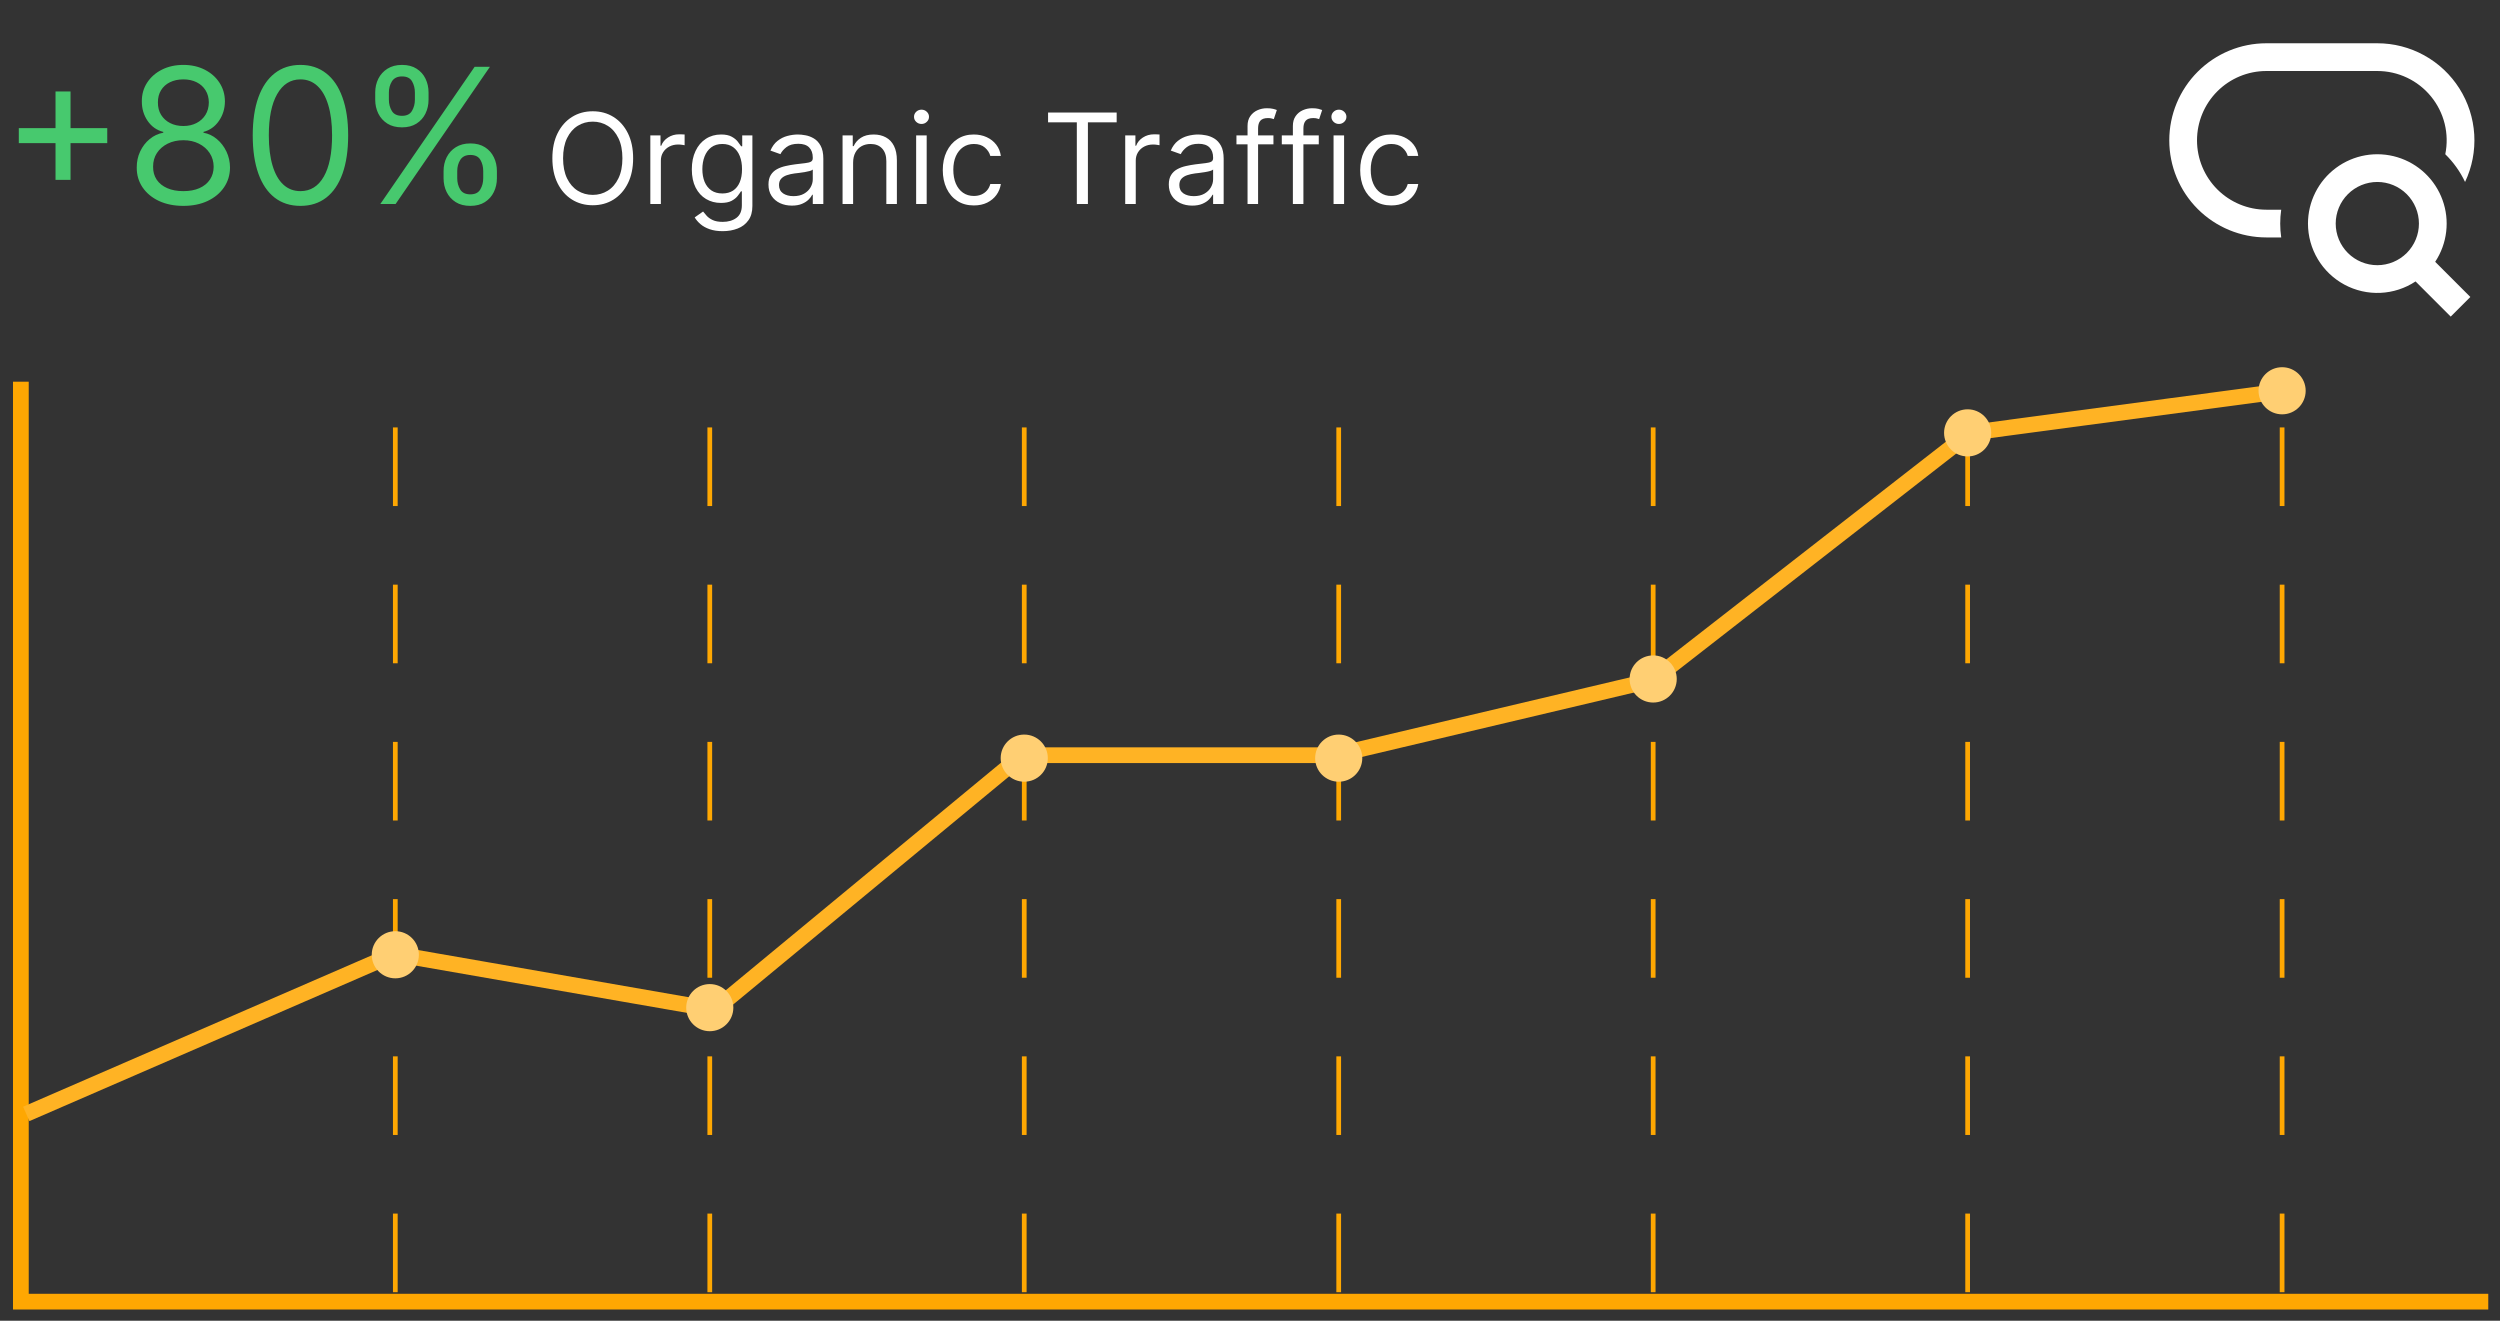 <svg xmlns="http://www.w3.org/2000/svg" width="159" height="84" viewBox="0 0 159 84" fill="none"><rect x="0" y="0" width="159" height="84" fill="#333333" stroke="none"/><path d="M3.531 11.441V5.816H4.486V11.441H3.531ZM1.196 9.105V8.151H6.821V9.105H1.196ZM11.663 13.094C11.078 13.094 10.561 12.99 10.112 12.783C9.666 12.573 9.318 12.284 9.068 11.918C8.818 11.549 8.694 11.128 8.697 10.656C8.694 10.287 8.767 9.946 8.914 9.634C9.062 9.318 9.264 9.056 9.519 8.845C9.778 8.632 10.066 8.497 10.384 8.441V8.389C9.967 8.282 9.634 8.047 9.387 7.686C9.14 7.323 9.018 6.909 9.021 6.446C9.018 6.003 9.13 5.607 9.357 5.257C9.585 4.908 9.897 4.632 10.295 4.431C10.695 4.229 11.152 4.128 11.663 4.128C12.168 4.128 12.62 4.229 13.018 4.431C13.416 4.632 13.728 4.908 13.956 5.257C14.186 5.607 14.302 6.003 14.305 6.446C14.302 6.909 14.176 7.323 13.926 7.686C13.678 8.047 13.35 8.282 12.941 8.389V8.441C13.257 8.497 13.541 8.632 13.793 8.845C14.046 9.056 14.248 9.318 14.399 9.634C14.549 9.946 14.626 10.287 14.629 10.656C14.626 11.128 14.498 11.549 14.245 11.918C13.995 12.284 13.647 12.573 13.201 12.783C12.758 12.99 12.245 13.094 11.663 13.094ZM11.663 12.156C12.058 12.156 12.399 12.093 12.686 11.965C12.973 11.837 13.194 11.656 13.35 11.424C13.507 11.191 13.586 10.918 13.589 10.605C13.586 10.276 13.501 9.985 13.333 9.732C13.166 9.479 12.937 9.28 12.647 9.135C12.36 8.99 12.032 8.918 11.663 8.918C11.291 8.918 10.958 8.99 10.666 9.135C10.376 9.28 10.147 9.479 9.98 9.732C9.815 9.985 9.734 10.276 9.737 10.605C9.734 10.918 9.809 11.191 9.963 11.424C10.119 11.656 10.342 11.837 10.632 11.965C10.921 12.093 11.265 12.156 11.663 12.156ZM11.663 8.014C11.975 8.014 12.252 7.952 12.494 7.827C12.738 7.702 12.93 7.527 13.069 7.303C13.208 7.078 13.279 6.816 13.282 6.514C13.279 6.219 13.21 5.962 13.073 5.743C12.937 5.522 12.748 5.351 12.507 5.232C12.265 5.11 11.984 5.049 11.663 5.049C11.336 5.049 11.051 5.11 10.806 5.232C10.562 5.351 10.373 5.522 10.24 5.743C10.106 5.962 10.041 6.219 10.043 6.514C10.041 6.816 10.107 7.078 10.244 7.303C10.383 7.527 10.575 7.702 10.819 7.827C11.063 7.952 11.345 8.014 11.663 8.014ZM19.108 13.094C18.466 13.094 17.92 12.919 17.468 12.57C17.016 12.218 16.671 11.708 16.432 11.04C16.194 10.37 16.074 9.56 16.074 8.611C16.074 7.668 16.194 6.863 16.432 6.195C16.674 5.524 17.02 5.013 17.472 4.661C17.927 4.306 18.472 4.128 19.108 4.128C19.745 4.128 20.289 4.306 20.741 4.661C21.195 5.013 21.542 5.524 21.78 6.195C22.022 6.863 22.143 7.668 22.143 8.611C22.143 9.56 22.023 10.37 21.785 11.04C21.546 11.708 21.201 12.218 20.749 12.57C20.297 12.919 19.751 13.094 19.108 13.094ZM19.108 12.156C19.745 12.156 20.239 11.85 20.591 11.236C20.944 10.623 21.12 9.747 21.12 8.611C21.12 7.855 21.039 7.212 20.877 6.681C20.718 6.149 20.488 5.745 20.187 5.466C19.888 5.188 19.529 5.049 19.108 5.049C18.478 5.049 17.985 5.36 17.63 5.982C17.275 6.601 17.097 7.478 17.097 8.611C17.097 9.367 17.177 10.009 17.336 10.537C17.495 11.066 17.724 11.468 18.022 11.743C18.323 12.019 18.685 12.156 19.108 12.156ZM28.211 11.338V10.878C28.211 10.56 28.276 10.269 28.407 10.005C28.54 9.738 28.733 9.524 28.986 9.365C29.242 9.203 29.552 9.122 29.915 9.122C30.285 9.122 30.594 9.203 30.844 9.365C31.094 9.524 31.283 9.738 31.411 10.005C31.539 10.269 31.603 10.56 31.603 10.878V11.338C31.603 11.656 31.538 11.949 31.407 12.216C31.279 12.48 31.089 12.694 30.836 12.855C30.586 13.014 30.279 13.094 29.915 13.094C29.546 13.094 29.235 13.014 28.982 12.855C28.729 12.694 28.538 12.48 28.407 12.216C28.276 11.949 28.211 11.656 28.211 11.338ZM29.08 10.878V11.338C29.08 11.603 29.143 11.84 29.268 12.05C29.393 12.257 29.608 12.361 29.915 12.361C30.214 12.361 30.424 12.257 30.546 12.05C30.671 11.84 30.733 11.603 30.733 11.338V10.878C30.733 10.614 30.674 10.378 30.555 10.171C30.435 9.961 30.222 9.855 29.915 9.855C29.617 9.855 29.403 9.961 29.272 10.171C29.144 10.378 29.08 10.614 29.08 10.878ZM23.864 6.344V5.884C23.864 5.566 23.93 5.274 24.06 5.01C24.194 4.743 24.387 4.53 24.64 4.371C24.895 4.209 25.205 4.128 25.569 4.128C25.938 4.128 26.248 4.209 26.498 4.371C26.748 4.53 26.937 4.743 27.064 5.01C27.192 5.274 27.256 5.566 27.256 5.884V6.344C27.256 6.662 27.191 6.955 27.06 7.222C26.932 7.486 26.742 7.699 26.489 7.861C26.239 8.02 25.932 8.1 25.569 8.1C25.199 8.1 24.888 8.02 24.636 7.861C24.383 7.699 24.191 7.486 24.06 7.222C23.93 6.955 23.864 6.662 23.864 6.344ZM24.733 5.884V6.344C24.733 6.608 24.796 6.845 24.921 7.056C25.046 7.263 25.262 7.367 25.569 7.367C25.867 7.367 26.077 7.263 26.199 7.056C26.324 6.845 26.387 6.608 26.387 6.344V5.884C26.387 5.62 26.327 5.384 26.208 5.176C26.089 4.966 25.876 4.861 25.569 4.861C25.27 4.861 25.056 4.966 24.925 5.176C24.797 5.384 24.733 5.62 24.733 5.884ZM24.188 12.975L30.188 4.247H31.16L25.16 12.975H24.188Z" fill="#47C96E"></path><path d="M40.267 10.066C40.267 10.679 40.156 11.21 39.935 11.656C39.713 12.104 39.409 12.448 39.023 12.691C38.636 12.933 38.195 13.054 37.699 13.054C37.203 13.054 36.761 12.933 36.375 12.691C35.989 12.448 35.685 12.104 35.463 11.656C35.241 11.21 35.131 10.679 35.131 10.066C35.131 9.452 35.241 8.922 35.463 8.475C35.685 8.028 35.989 7.683 36.375 7.441C36.761 7.198 37.203 7.077 37.699 7.077C38.195 7.077 38.636 7.198 39.023 7.441C39.409 7.683 39.713 8.028 39.935 8.475C40.156 8.922 40.267 9.452 40.267 10.066ZM39.585 10.066C39.585 9.562 39.501 9.137 39.332 8.79C39.166 8.443 38.939 8.181 38.653 8.003C38.369 7.825 38.051 7.736 37.699 7.736C37.346 7.736 37.027 7.825 36.741 8.003C36.457 8.181 36.231 8.443 36.062 8.79C35.896 9.137 35.812 9.562 35.812 10.066C35.812 10.569 35.896 10.995 36.062 11.341C36.231 11.688 36.457 11.95 36.741 12.128C37.027 12.306 37.346 12.395 37.699 12.395C38.051 12.395 38.369 12.306 38.653 12.128C38.939 11.95 39.166 11.688 39.332 11.341C39.501 10.995 39.585 10.569 39.585 10.066ZM41.361 12.975V8.611H42.008V9.27H42.054C42.133 9.054 42.277 8.879 42.486 8.745C42.694 8.61 42.929 8.543 43.19 8.543C43.239 8.543 43.301 8.544 43.375 8.546C43.449 8.548 43.505 8.55 43.542 8.554V9.236C43.52 9.23 43.468 9.222 43.386 9.211C43.307 9.197 43.222 9.191 43.133 9.191C42.921 9.191 42.732 9.235 42.565 9.324C42.401 9.411 42.27 9.533 42.173 9.688C42.078 9.841 42.031 10.016 42.031 10.213V12.975H41.361ZM45.966 14.702C45.642 14.702 45.364 14.66 45.131 14.577C44.898 14.496 44.703 14.388 44.548 14.253C44.395 14.121 44.273 13.979 44.182 13.827L44.716 13.452C44.776 13.531 44.853 13.623 44.946 13.725C45.039 13.829 45.166 13.919 45.327 13.995C45.489 14.072 45.703 14.111 45.966 14.111C46.318 14.111 46.609 14.026 46.838 13.855C47.067 13.685 47.182 13.418 47.182 13.054V12.168H47.125C47.076 12.248 47.006 12.346 46.915 12.463C46.826 12.579 46.697 12.682 46.528 12.773C46.362 12.862 46.136 12.906 45.852 12.906C45.5 12.906 45.184 12.823 44.903 12.656C44.625 12.49 44.404 12.248 44.241 11.929C44.08 11.611 44 11.225 44 10.77C44 10.323 44.078 9.934 44.236 9.603C44.393 9.269 44.612 9.012 44.892 8.83C45.172 8.646 45.496 8.554 45.864 8.554C46.148 8.554 46.373 8.602 46.54 8.696C46.708 8.789 46.837 8.895 46.926 9.014C47.017 9.132 47.087 9.229 47.136 9.304H47.205V8.611H47.852V13.1C47.852 13.475 47.767 13.78 47.596 14.014C47.428 14.251 47.201 14.425 46.915 14.534C46.631 14.646 46.314 14.702 45.966 14.702ZM45.943 12.304C46.212 12.304 46.439 12.243 46.625 12.12C46.81 11.996 46.952 11.819 47.048 11.588C47.145 11.357 47.193 11.081 47.193 10.759C47.193 10.444 47.146 10.167 47.051 9.926C46.956 9.686 46.816 9.497 46.631 9.361C46.445 9.225 46.216 9.157 45.943 9.157C45.659 9.157 45.422 9.229 45.233 9.372C45.045 9.516 44.904 9.71 44.81 9.952C44.717 10.194 44.67 10.463 44.67 10.759C44.67 11.062 44.718 11.33 44.812 11.563C44.909 11.794 45.051 11.976 45.239 12.108C45.428 12.239 45.663 12.304 45.943 12.304ZM50.364 13.077C50.087 13.077 49.836 13.025 49.611 12.921C49.385 12.815 49.206 12.662 49.074 12.463C48.941 12.263 48.875 12.02 48.875 11.736C48.875 11.486 48.924 11.283 49.023 11.128C49.121 10.971 49.253 10.848 49.417 10.759C49.582 10.67 49.764 10.604 49.963 10.56C50.164 10.514 50.365 10.479 50.568 10.452C50.833 10.418 51.048 10.392 51.213 10.375C51.38 10.356 51.501 10.325 51.577 10.281C51.654 10.238 51.693 10.162 51.693 10.054V10.031C51.693 9.751 51.616 9.533 51.463 9.378C51.312 9.223 51.081 9.145 50.773 9.145C50.453 9.145 50.202 9.215 50.02 9.355C49.838 9.496 49.71 9.645 49.636 9.804L49 9.577C49.114 9.312 49.265 9.105 49.455 8.958C49.646 8.808 49.854 8.704 50.08 8.645C50.307 8.585 50.53 8.554 50.75 8.554C50.89 8.554 51.051 8.571 51.233 8.605C51.417 8.638 51.594 8.705 51.764 8.807C51.937 8.909 52.08 9.064 52.193 9.27C52.307 9.477 52.364 9.753 52.364 10.1V12.975H51.693V12.384H51.659C51.614 12.479 51.538 12.58 51.432 12.688C51.326 12.796 51.185 12.888 51.008 12.963C50.832 13.039 50.617 13.077 50.364 13.077ZM50.466 12.475C50.731 12.475 50.955 12.423 51.136 12.319C51.32 12.214 51.458 12.08 51.551 11.915C51.646 11.75 51.693 11.577 51.693 11.395V10.781C51.665 10.816 51.602 10.847 51.506 10.875C51.411 10.902 51.301 10.925 51.176 10.946C51.053 10.965 50.933 10.982 50.815 10.998C50.7 11.011 50.606 11.022 50.534 11.031C50.36 11.054 50.197 11.091 50.045 11.142C49.896 11.192 49.775 11.266 49.682 11.367C49.591 11.465 49.545 11.6 49.545 11.77C49.545 12.003 49.632 12.179 49.804 12.299C49.978 12.416 50.199 12.475 50.466 12.475ZM54.258 10.35V12.975H53.587V8.611H54.235V9.293H54.292C54.394 9.071 54.549 8.893 54.758 8.759C54.966 8.622 55.235 8.554 55.565 8.554C55.86 8.554 56.118 8.615 56.34 8.736C56.562 8.855 56.734 9.037 56.857 9.282C56.98 9.524 57.042 9.831 57.042 10.202V12.975H56.371V10.248C56.371 9.905 56.282 9.638 56.104 9.446C55.926 9.253 55.682 9.157 55.371 9.157C55.157 9.157 54.966 9.203 54.797 9.296C54.631 9.389 54.499 9.524 54.403 9.702C54.306 9.88 54.258 10.096 54.258 10.35ZM58.267 12.975V8.611H58.937V12.975H58.267ZM58.608 7.884C58.477 7.884 58.364 7.839 58.27 7.75C58.177 7.661 58.131 7.554 58.131 7.429C58.131 7.304 58.177 7.197 58.27 7.108C58.364 7.019 58.477 6.975 58.608 6.975C58.739 6.975 58.85 7.019 58.943 7.108C59.038 7.197 59.085 7.304 59.085 7.429C59.085 7.554 59.038 7.661 58.943 7.75C58.85 7.839 58.739 7.884 58.608 7.884ZM61.938 13.066C61.529 13.066 61.177 12.969 60.881 12.776C60.586 12.583 60.359 12.317 60.2 11.978C60.04 11.639 59.961 11.251 59.961 10.816C59.961 10.373 60.042 9.981 60.205 9.642C60.37 9.301 60.599 9.035 60.893 8.844C61.188 8.651 61.533 8.554 61.927 8.554C62.234 8.554 62.51 8.611 62.756 8.725C63.002 8.838 63.204 8.997 63.361 9.202C63.519 9.407 63.616 9.645 63.654 9.918H62.984C62.932 9.719 62.819 9.543 62.643 9.389C62.468 9.234 62.234 9.157 61.938 9.157C61.677 9.157 61.448 9.225 61.251 9.361C61.056 9.496 60.903 9.686 60.793 9.932C60.685 10.176 60.631 10.463 60.631 10.793C60.631 11.13 60.684 11.424 60.79 11.674C60.898 11.924 61.05 12.118 61.245 12.256C61.442 12.394 61.673 12.463 61.938 12.463C62.112 12.463 62.27 12.433 62.413 12.373C62.555 12.312 62.675 12.225 62.773 12.111C62.872 11.998 62.942 11.861 62.984 11.702H63.654C63.616 11.96 63.522 12.192 63.373 12.398C63.225 12.603 63.029 12.765 62.785 12.887C62.542 13.006 62.26 13.066 61.938 13.066ZM66.657 7.782V7.157H71.02V7.782H69.191V12.975H68.486V7.782H66.657ZM71.564 12.975V8.611H72.212V9.27H72.257C72.337 9.054 72.481 8.879 72.689 8.745C72.897 8.61 73.132 8.543 73.393 8.543C73.443 8.543 73.504 8.544 73.578 8.546C73.652 8.548 73.708 8.55 73.746 8.554V9.236C73.723 9.23 73.671 9.222 73.589 9.211C73.51 9.197 73.426 9.191 73.337 9.191C73.124 9.191 72.935 9.235 72.768 9.324C72.604 9.411 72.473 9.533 72.376 9.688C72.282 9.841 72.234 10.016 72.234 10.213V12.975H71.564ZM75.825 13.077C75.548 13.077 75.297 13.025 75.072 12.921C74.846 12.815 74.667 12.662 74.535 12.463C74.402 12.263 74.336 12.02 74.336 11.736C74.336 11.486 74.385 11.283 74.484 11.128C74.582 10.971 74.714 10.848 74.879 10.759C75.043 10.67 75.225 10.604 75.424 10.56C75.625 10.514 75.826 10.479 76.029 10.452C76.294 10.418 76.509 10.392 76.674 10.375C76.841 10.356 76.962 10.325 77.038 10.281C77.115 10.238 77.154 10.162 77.154 10.054V10.031C77.154 9.751 77.077 9.533 76.924 9.378C76.772 9.223 76.542 9.145 76.234 9.145C75.913 9.145 75.663 9.215 75.481 9.355C75.299 9.496 75.171 9.645 75.097 9.804L74.461 9.577C74.575 9.312 74.726 9.105 74.915 8.958C75.107 8.808 75.315 8.704 75.54 8.645C75.768 8.585 75.991 8.554 76.211 8.554C76.351 8.554 76.512 8.571 76.694 8.605C76.877 8.638 77.055 8.705 77.225 8.807C77.397 8.909 77.54 9.064 77.654 9.27C77.768 9.477 77.825 9.753 77.825 10.1V12.975H77.154V12.384H77.12C77.075 12.479 76.999 12.58 76.893 12.688C76.787 12.796 76.645 12.888 76.469 12.963C76.293 13.039 76.078 13.077 75.825 13.077ZM75.927 12.475C76.192 12.475 76.415 12.423 76.597 12.319C76.781 12.214 76.919 12.08 77.012 11.915C77.107 11.75 77.154 11.577 77.154 11.395V10.781C77.126 10.816 77.063 10.847 76.966 10.875C76.872 10.902 76.762 10.925 76.637 10.946C76.514 10.965 76.394 10.982 76.276 10.998C76.161 11.011 76.067 11.022 75.995 11.031C75.821 11.054 75.658 11.091 75.506 11.142C75.357 11.192 75.236 11.266 75.143 11.367C75.052 11.465 75.006 11.6 75.006 11.77C75.006 12.003 75.093 12.179 75.265 12.299C75.439 12.416 75.66 12.475 75.927 12.475ZM80.991 8.611V9.179H78.639V8.611H80.991ZM79.344 12.975V8.009C79.344 7.759 79.402 7.55 79.52 7.384C79.637 7.217 79.79 7.092 79.977 7.009C80.165 6.925 80.363 6.884 80.571 6.884C80.736 6.884 80.87 6.897 80.974 6.924C81.079 6.95 81.156 6.975 81.207 6.997L81.014 7.577C80.98 7.566 80.933 7.551 80.872 7.534C80.813 7.517 80.736 7.509 80.639 7.509C80.418 7.509 80.257 7.565 80.159 7.676C80.062 7.788 80.014 7.952 80.014 8.168V12.975H79.344ZM83.874 8.611V9.179H81.522V8.611H83.874ZM82.227 12.975V8.009C82.227 7.759 82.285 7.55 82.403 7.384C82.52 7.217 82.672 7.092 82.86 7.009C83.047 6.925 83.245 6.884 83.454 6.884C83.618 6.884 83.753 6.897 83.857 6.924C83.961 6.95 84.039 6.975 84.09 6.997L83.897 7.577C83.863 7.566 83.816 7.551 83.755 7.534C83.696 7.517 83.618 7.509 83.522 7.509C83.3 7.509 83.14 7.565 83.042 7.676C82.945 7.788 82.897 7.952 82.897 8.168V12.975H82.227ZM84.814 12.975V8.611H85.484V12.975H84.814ZM85.155 7.884C85.024 7.884 84.911 7.839 84.817 7.75C84.724 7.661 84.677 7.554 84.677 7.429C84.677 7.304 84.724 7.197 84.817 7.108C84.911 7.019 85.024 6.975 85.155 6.975C85.285 6.975 85.397 7.019 85.49 7.108C85.585 7.197 85.632 7.304 85.632 7.429C85.632 7.554 85.585 7.661 85.49 7.75C85.397 7.839 85.285 7.884 85.155 7.884ZM88.485 13.066C88.076 13.066 87.724 12.969 87.428 12.776C87.133 12.583 86.906 12.317 86.746 11.978C86.587 11.639 86.508 11.251 86.508 10.816C86.508 10.373 86.589 9.981 86.752 9.642C86.917 9.301 87.146 9.035 87.439 8.844C87.735 8.651 88.08 8.554 88.474 8.554C88.781 8.554 89.057 8.611 89.303 8.725C89.549 8.838 89.751 8.997 89.908 9.202C90.066 9.407 90.163 9.645 90.201 9.918H89.531C89.479 9.719 89.366 9.543 89.189 9.389C89.015 9.234 88.781 9.157 88.485 9.157C88.224 9.157 87.995 9.225 87.797 9.361C87.602 9.496 87.45 9.686 87.34 9.932C87.232 10.176 87.178 10.463 87.178 10.793C87.178 11.13 87.231 11.424 87.337 11.674C87.445 11.924 87.597 12.118 87.792 12.256C87.989 12.394 88.22 12.463 88.485 12.463C88.659 12.463 88.817 12.433 88.959 12.373C89.102 12.312 89.222 12.225 89.32 12.111C89.419 11.998 89.489 11.861 89.531 11.702H90.201C90.163 11.96 90.069 12.192 89.92 12.398C89.772 12.603 89.576 12.765 89.332 12.887C89.089 13.006 88.807 13.066 88.485 13.066Z" fill="white"></path><path d="M1.327 24.276V82.785H158.254" stroke="#FEA702"></path><path d="M25.142 82.184V24.777" stroke="#FEA702" stroke-width="0.3" stroke-dasharray="5 5"></path><path d="M45.142 82.184V24.777" stroke="#FEA702" stroke-width="0.3" stroke-dasharray="5 5"></path><path d="M65.142 82.184V24.777" stroke="#FEA702" stroke-width="0.3" stroke-dasharray="5 5"></path><path d="M85.142 82.184V24.777" stroke="#FEA702" stroke-width="0.3" stroke-dasharray="5 5"></path><path d="M105.142 82.184V24.777" stroke="#FEA702" stroke-width="0.3" stroke-dasharray="5 5"></path><path d="M125.142 82.184V24.777" stroke="#FEA702" stroke-width="0.3" stroke-dasharray="5 5"></path><path d="M145.142 82.184V24.777" stroke="#FEA702" stroke-width="0.3" stroke-dasharray="5 5"></path><g clip-path="url(#clip0_12_44)"><path d="M144.141 2.752C142.503 2.752 140.933 3.403 139.775 4.561C138.617 5.719 137.966 7.289 137.966 8.927C137.966 10.565 138.617 12.135 139.775 13.293C140.933 14.451 142.503 15.101 144.141 15.101H145.085C145 14.517 145 13.922 145.085 13.337H144.141C142.971 13.337 141.849 12.873 141.022 12.046C140.195 11.218 139.73 10.097 139.73 8.927C139.73 7.757 140.195 6.635 141.022 5.808C141.849 4.981 142.971 4.516 144.141 4.516H151.198C151.852 4.516 152.498 4.662 153.089 4.942C153.68 5.222 154.201 5.631 154.614 6.137C155.028 6.644 155.324 7.236 155.481 7.871C155.637 8.506 155.651 9.168 155.52 9.809C156.04 10.318 156.466 10.916 156.778 11.573C157.224 10.632 157.425 9.593 157.362 8.553C157.299 7.513 156.974 6.506 156.417 5.626C155.86 4.746 155.089 4.02 154.177 3.518C153.264 3.015 152.239 2.752 151.198 2.752H144.141ZM151.198 11.573C150.496 11.573 149.823 11.852 149.326 12.348C148.83 12.845 148.551 13.518 148.551 14.219C148.551 14.921 148.83 15.594 149.326 16.091C149.823 16.587 150.496 16.866 151.198 16.866C151.899 16.866 152.572 16.587 153.069 16.091C153.565 15.594 153.844 14.921 153.844 14.219C153.844 13.518 153.565 12.845 153.069 12.348C152.572 11.852 151.899 11.573 151.198 11.573ZM146.787 14.219C146.787 13.532 146.948 12.854 147.257 12.239C147.566 11.625 148.014 11.091 148.566 10.681C149.118 10.271 149.758 9.995 150.436 9.876C151.113 9.758 151.809 9.799 152.467 9.997C153.126 10.195 153.729 10.544 154.228 11.017C154.728 11.489 155.11 12.072 155.344 12.718C155.579 13.365 155.658 14.057 155.577 14.74C155.496 15.423 155.257 16.078 154.878 16.651L157.114 18.888L155.866 20.136L153.629 17.899C152.965 18.339 152.193 18.59 151.397 18.626C150.601 18.662 149.81 18.482 149.108 18.104C148.407 17.727 147.82 17.166 147.412 16.482C147.003 15.798 146.787 15.016 146.787 14.219Z" fill="white"></path></g><path d="M1.67 70.845L25.1 60.671L45.447 64.217L65.023 48.032H84.907L105.1 43.253L125.292 27.531L145.328 24.853" stroke="#FFB324"></path><circle cx="25.142" cy="60.723" r="1.499" fill="#FFCF73"></circle><circle cx="45.142" cy="64.086" r="1.499" fill="#FFCF73"></circle><circle cx="65.142" cy="48.218" r="1.499" fill="#FFCF73"></circle><circle cx="85.142" cy="48.218" r="1.499" fill="#FFCF73"></circle><circle cx="105.142" cy="43.183" r="1.499" fill="#FFCF73"></circle><circle cx="125.142" cy="27.531" r="1.499" fill="#FFCF73"></circle><circle cx="145.142" cy="24.853" r="1.499" fill="#FFCF73"></circle><defs><clipPath id="clip0_12_44"><rect width="21.17" height="21.17" fill="white" transform="translate(137.084 0.106)"></rect></clipPath></defs></svg>